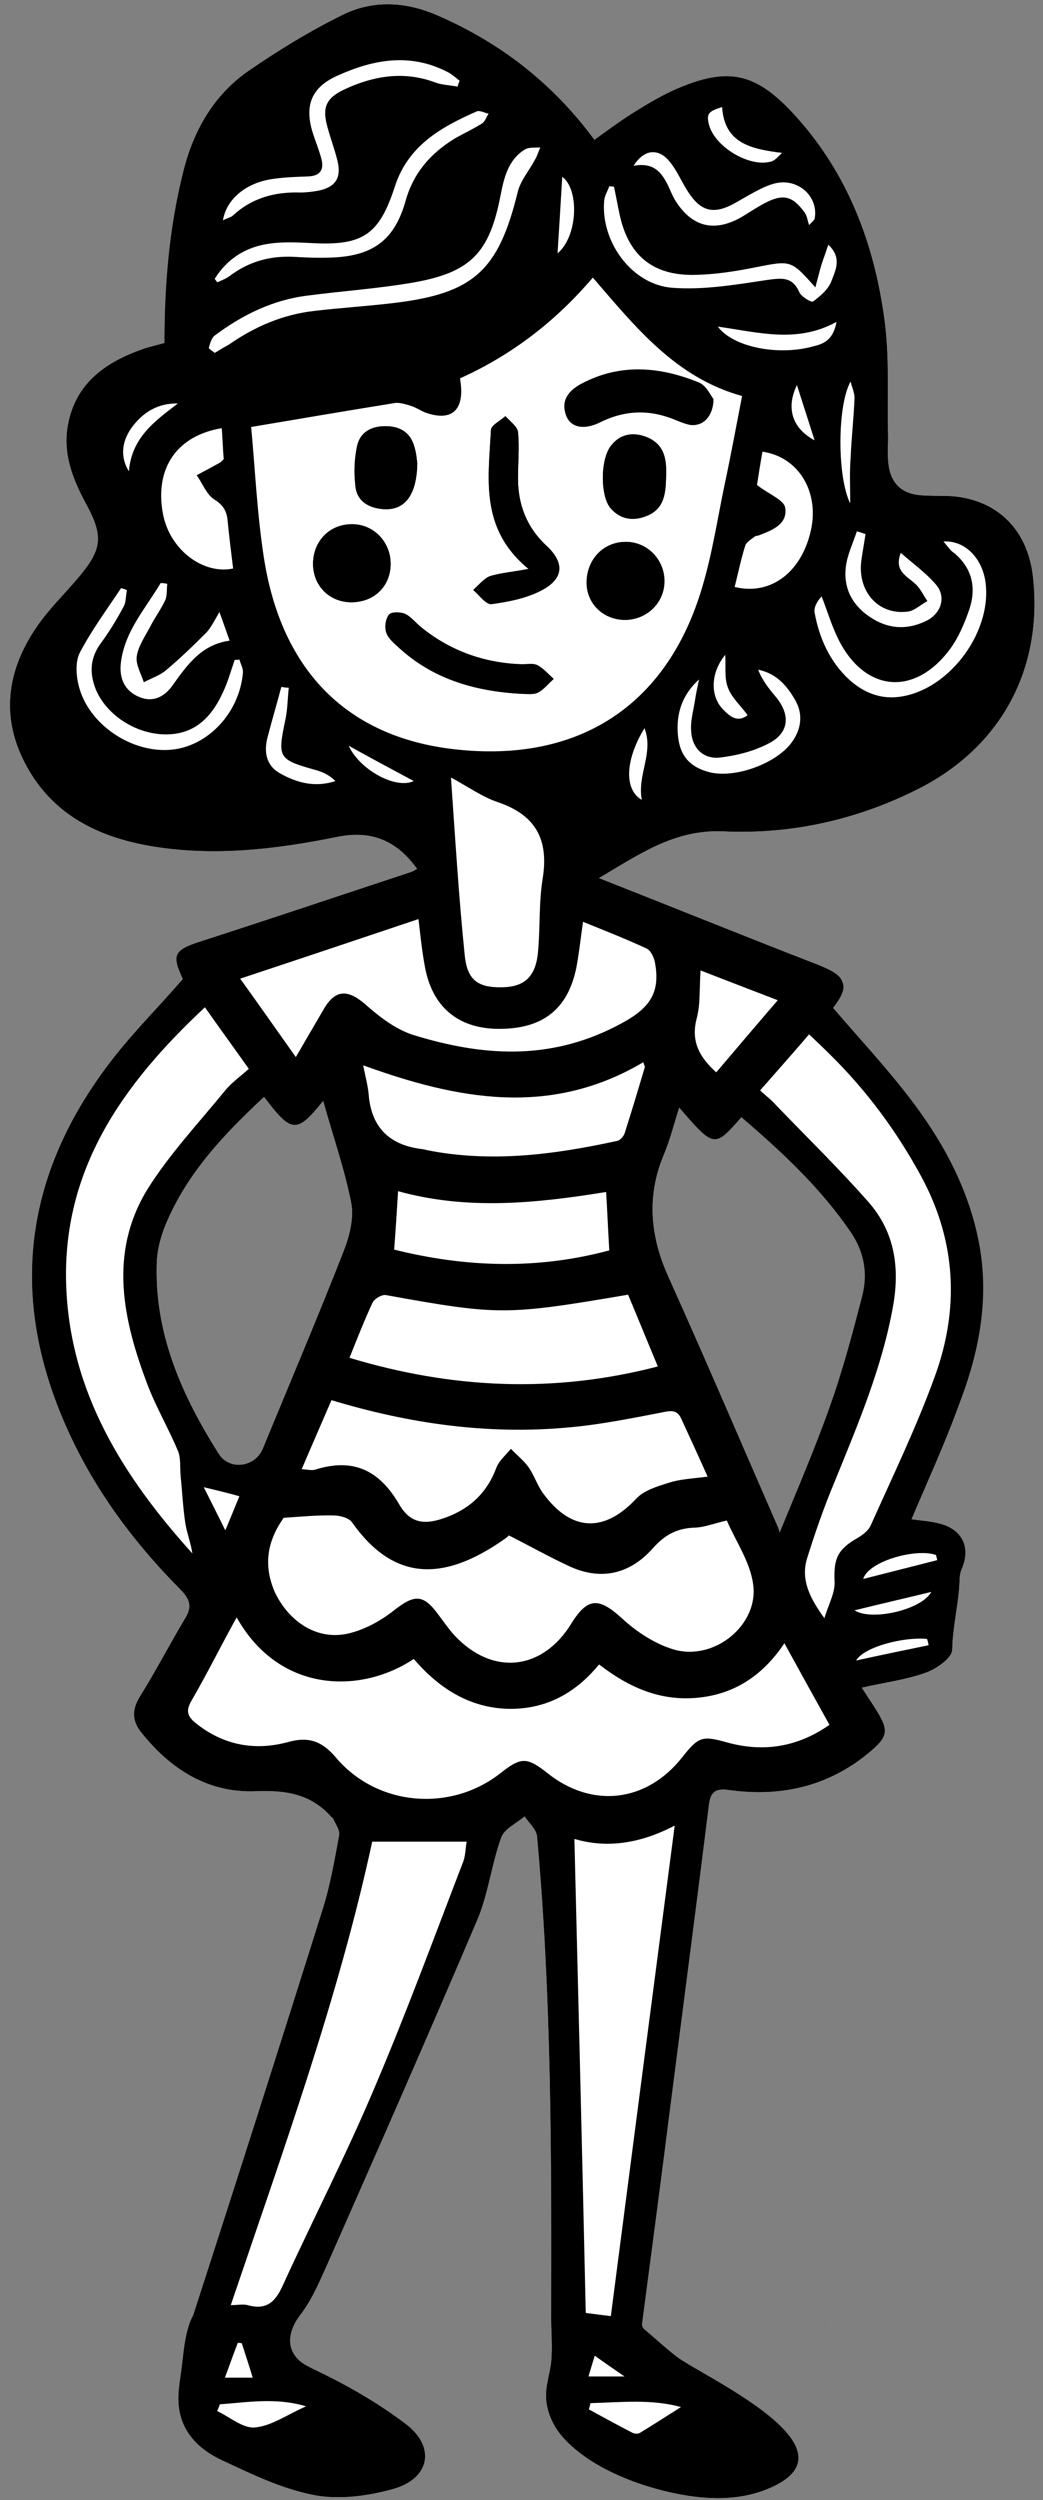 <?xml version="1.0" encoding="UTF-8"?>
<!DOCTYPE svg PUBLIC '-//W3C//DTD SVG 1.0//EN'
          'http://www.w3.org/TR/2001/REC-SVG-20010904/DTD/svg10.dtd'>
<svg height="637.6" preserveAspectRatio="xMidYMid meet" version="1.0" viewBox="221.0 35.0 266.2 637.6" width="266.2" xmlns="http://www.w3.org/2000/svg" xmlns:xlink="http://www.w3.org/1999/xlink" zoomAndPan="magnify"
><rect x="221.0" y="35.0" width="266.2" height="637.6" fill="#808080" stroke="none"/><g id="change1_1"
  ><path d="M405.7,247c17.4,0.8,34.3-3,50-11c20.9-10.7,31.5-30.6,28.9-53.9c-1.4-12.6-9.9-20.4-22.5-20.6c-1.8,0-3.5,0-5.3-0.1 c-5.4-0.2-8.5-2.8-9.1-8.2c-0.3-2.6,0-5.2-0.1-7.9c-0.2-9.6,0.4-19.4-0.9-28.8c-2.6-19.3-9.3-37.1-22.6-51.8 c-10.2-11.3-17.3-12.8-31.1-6.7c-3.7,1.7-7.2,3.8-10.7,6c-3.3,2.1-6.4,4.4-9.6,6.7c-10.6-14.4-24-24.8-40.2-31.8 c-8.1-3.5-16.4-3.9-24.2,0C300,43,292,47.9,284.3,53.2c-8.8,6.2-13.9,15.1-16.5,25.6c-3.6,14.3-4.8,28.8-4.8,43.7 c-1.8,0.5-3.5,0.9-5.1,1.4c-9.6,3.3-17.4,8.5-19.5,19.3c-1.4,7.3,1.1,13.8,4.5,20.1c4.7,8.6,4.2,11.9-2.1,19.3 c-3.4,4-7.2,7.7-10.2,12c-8,11.5-9.6,23.8-2.5,36.3c6.8,12,18,17.5,31.1,19.8c16.1,2.8,32.1,0.9,47.9-2.3 c8.9-1.8,15.3,1.1,20.4,8.2c-0.5,0.3-1,0.6-1.5,0.8c-17.9,5.9-35.7,11.9-53.7,17.7c-6.9,2.2-7.5,3.4-4.6,9.6 c-6.5,7.5-13.5,14.4-19.3,22.2c-20.6,27.5-24.9,57.3-11.6,89.3c7,16.9,17.5,31.3,30.3,44.2c2.5,2.5,3,4.5,1.1,7.5 c-3.9,6.5-7.4,13.3-11.4,19.7c-2.2,3.5-2.1,6.4,0.5,9.5c7.5,9.3,17,15.2,29,14.7c7.7-0.3,14.1,0.7,19.3,6.6 c0.1,0.1,0.3,0.1,0.4,0.3c0.6,1.4,1.8,3,1.6,4.3c-1.2,6.5-2.3,13-4.3,19.2c-10.8,34.4-21.8,68.8-32.9,103.1c0,0.1-0.1,0.3-0.2,0.4 c0,0.1,0,0.1-0.1,0.2c-2.1,4.4-2.2,9.7-2.9,14.4c-0.4,2.9-0.9,5.8-0.5,8.7c0.8,6.5,5.3,10.8,10.9,13.4c7.5,3.5,14.8,7.1,23,8.8 c6.5,1.4,14.1,0.4,20.6-1.4c9.5-2.6,11.1-10.7,3.3-16.6c-7.3-5.5-15-9.9-23.2-13.8c-1.4-0.7-2.9-1.4-4-2.4 c-3.7-3.5-2.4-8.1,0.3-11.6c3-3.9,4.9-8.5,6.9-12.9c12.9-29.2,25.8-58.5,38.3-87.9c2.8-6.6,3.6-14.1,6.1-21c0.8-2.2,3.9-3.6,6-5.4 c1.1,1.7,3,3.3,3.2,5.1c3.7,40.7,3.7,81.5,3.6,122.3c0,0.1,0,0.2,0,0.3c0,3.4,0.3,6.8,0.1,10.2c-0.1,3.6-1.6,7-1.4,10.5 c0.2,3.7,1.9,7.3,4.3,10c7.5,8.4,21.2,13.2,32,14.9c7.4,1.1,14.9,0.9,21.9-2.5c21.2-10.3-18.7-28.1-25-33c-2.7-2.1-5.2-4.4-7.8-6.6 c-0.4-0.3-0.7-0.6-0.9-1.1c-0.1-0.3-0.1-0.7,0-1.1c2.4-18.2,4.8-36.3,7.1-54.5c3.3-25.8,6.7-51.6,9.9-77.4c0.4-3.4,1.8-4.3,5.2-3.8 c13,1.8,25-0.8,35.4-9.3c5.2-4.3,5.5-5.7,1.9-11.4c-1.2-1.9-2.5-3.8-3.5-5.4c5.7-1.3,11.2-2,16.3-3.8c2.8-1,6.8-3.8,6.8-5.9 c0.1-5.5,1.4-10.7,1.8-16.1c0.1-1.5,0-3.1,0.6-4.4c2.2-5,0.6-9.5-4.6-11.3c-2.7-0.9-5.6-1-8.2-1.4c4-9.5,8.4-19,12-28.9 c5.1-14,8-28.5,4.8-43.4c-2.8-13.3-9.3-24.9-17.5-35.5c-6.1-7.9-13-15.3-19.6-23c4.5-5.8,3.7-7.8-3.7-10.7 c-18.6-7.2-37.1-14.7-56.4-22.3C384,253,393.1,246.4,405.7,247z M464.5,176.2c0.9,0.7,1.6,1.5,2.2,2.3 C466.1,177.7,465.3,176.9,464.5,176.2c-0.4-0.3-0.8-0.7-1.1-1.2C463.7,175.4,464.1,175.8,464.5,176.2z M463.4,200.6 c0.5-0.7,1.1-1.5,1.5-2.3C464.4,199,463.9,199.8,463.4,200.6c-1.7,2.3-3.5,4.1-5.4,5.5C459.9,204.7,461.7,202.9,463.4,200.6z M457.7,188.3L457.7,188.3c-0.2,0.1-0.4,0.2-0.6,0.4C457.3,188.5,457.5,188.4,457.7,188.3z M457.4,193.4c0.5-0.2,1-0.5,1.4-0.8 C458.3,192.9,457.9,193.2,457.4,193.4c-0.5,0.3-1.1,0.5-1.6,0.7C456.3,193.9,456.8,193.7,457.4,193.4z M451,175.9L451,175.9 c-0.3,0.9-0.5,1.6-0.5,2.3C450.5,177.6,450.6,176.8,451,175.9z M406.3,232.2c0.9,0,1.9-0.2,2.9-0.3 C408.2,232.1,407.2,232.2,406.3,232.2z M414.5,205.7C414.5,205.7,414.5,205.7,414.5,205.7c0.6,0.1,1.1,0.3,1.6,0.4 C415.6,206,415.1,205.8,414.5,205.7z M416.3,86.7c-0.5,0.3-1,0.6-1.5,0.8C415.3,87.2,415.8,86.9,416.3,86.7 c0.3-0.1,0.6-0.3,0.8-0.4C416.9,86.4,416.6,86.5,416.3,86.7z M418.9,161.7c0.5,0.3,1,0.7,1.4,1C419.9,162.4,419.4,162,418.9,161.7z M428.1,169.5c-0.1,0.7-0.3,1.4-0.5,2C427.8,170.9,428,170.2,428.1,169.5c0.1-0.6,0.2-1.2,0.3-1.8 C428.3,168.3,428.2,168.9,428.1,169.5z M441.3,191c-0.7-0.6-1.4-1.3-1.9-2C439.9,189.7,440.5,190.4,441.3,191z M439.7,170.5 c-0.4,1.2-0.8,2.4-1.3,3.6C438.8,172.9,439.3,171.7,439.7,170.5z M438,151.7c0.1-1.2,0.1-2.4,0.2-3.7 C438.1,149.3,438.1,150.5,438,151.7c-0.2,3.9,0,7.8,0,11.6h0C438,159.5,437.8,155.6,438,151.7z M439.1,209.6 c-0.5-0.4-0.9-0.7-1.4-1.2c-0.3-0.3-0.6-0.6-0.9-0.9c0.3,0.3,0.6,0.6,0.9,0.9C438.2,208.9,438.6,209.2,439.1,209.6z M437.5,162.2 c-0.3-0.7-0.5-1.4-0.7-2.2C437,160.9,437.2,161.6,437.5,162.2z M434.5,117.1c-1.4,0.8-2.8,1.4-4.1,1.8 C431.7,118.5,433.1,117.9,434.5,117.1C434.5,117.1,434.5,117.1,434.5,117.1z M434.4,100.6c-0.1-0.4-0.3-0.8-0.5-1.2 C434.2,99.8,434.3,100.2,434.4,100.6z M430.6,102.7c0.4-1.2,0.8-2.3,1.3-3.8C431.4,100.4,431,101.5,430.6,102.7 c-0.1,0.4-0.2,0.8-0.4,1.3C430.4,103.5,430.5,103.1,430.6,102.7z M430.6,187.2c0.5,1.2,0.9,2.4,1.3,3.6 C431.5,189.5,431.1,188.3,430.6,187.2c-0.3,0.3-0.6,0.7-0.8,1C430,187.8,430.3,187.5,430.6,187.2z M429.1,108.3 C429.1,108.3,429.1,108.3,429.1,108.3c-1.5-1.7-2.6-2.9-3.6-3.9C426.5,105.4,427.6,106.6,429.1,108.3z M424.2,213.9 c0.3,0.7,0.6,1.3,0.8,2C424.8,215.2,424.5,214.6,424.2,213.9c-0.7-1.2-1.4-2.4-2.2-3.5C422.8,211.5,423.5,212.7,424.2,213.9z M420.6,74L420.6,74c-1.6-0.2-3.1-0.4-4.6-0.7C417.5,73.6,419,73.8,420.6,74z M418.1,81.9c0.2-0.1,0.4-0.1,0.7-0.2 C418.6,81.8,418.3,81.8,418.1,81.9c-1.2,0.4-2.3,0.9-3.4,1.5C415.8,82.8,416.9,82.3,418.1,81.9z M415,153.8 c-0.1,0.8-0.2,1.5-0.4,2.2C414.7,155.3,414.8,154.6,415,153.8z M414.5,156.7c-0.1,0.7-0.2,1.3-0.3,1.8 C414.3,158,414.4,157.4,414.5,156.7z M411.7,217.4c-0.5,0.4-0.9,0.6-1.4,0.8C410.8,218.1,411.2,217.8,411.7,217.4L411.7,217.4z M409.2,86.4c0.7-0.4,1.5-0.8,2.2-1.3C410.6,85.6,409.9,86,409.2,86.4c-0.2,0.1-0.4,0.2-0.6,0.3C408.8,86.7,409,86.6,409.2,86.4z M406.7,210.5c0.3,0.8,0.7,1.5,1.2,2.3C407.4,212,407,211.3,406.7,210.5c-0.3-0.7-0.4-1.5-0.5-2.3 C406.3,209,406.5,209.7,406.7,210.5z M245.5,210.6c-0.2-0.5-0.4-1-0.5-1.5C245.1,209.6,245.3,210.1,245.5,210.6 c1.3,3.3,3.8,6.1,6.9,8.2C249.2,216.7,246.7,213.8,245.5,210.6z M252.5,189.7c0.3-0.6,0.5-1.3,0.6-2.1 C253,188.4,252.9,189.1,252.5,189.7z M253.3,186.3c0-0.3,0.1-0.5,0.1-0.8c-0.5-0.2-1-0.4-1.5-0.6c-1.3,2-2.7,4-4.1,6.1 c1.4-2,2.8-4,4.1-6.1c0.5,0.2,1,0.4,1.5,0.6C253.4,185.7,253.3,186,253.3,186.3z M253.9,155.2L253.9,155.2c0-0.4,0.1-0.8,0.1-1.2 C254,154.4,254,154.8,253.9,155.2z M266.4,137.9c-1.2,0-2.4,0.1-3.5,0.3C264,138,265.2,137.9,266.4,137.9z M263.7,183.9 c0,0.2,0,0.3,0,0.5C263.7,184.2,263.7,184,263.7,183.9c-0.3-0.1-0.5-0.1-0.8-0.2C263.2,183.8,263.5,183.8,263.7,183.9z M263.2,188 c0.1-0.2,0.1-0.3,0.2-0.5C263.4,187.7,263.3,187.8,263.2,188c-0.2,0.4-0.4,0.8-0.6,1.2C262.8,188.8,263,188.4,263.2,188z M262.6,166c-0.1-0.8-0.3-1.5-0.3-2.2C262.4,164.5,262.5,165.2,262.6,166z M259.3,194.8c-0.1,0.2-0.2,0.4-0.3,0.6 C259.1,195.3,259.2,195.1,259.3,194.8c0.1-0.3,0.3-0.5,0.4-0.7C259.6,194.4,259.5,194.6,259.3,194.8z M262.1,183.5L262.1,183.5 c-0.5,0.8-1,1.7-1.5,2.5C261.1,185.2,261.6,184.4,262.1,183.5z M264.9,209.9c-1.1,1.5-2.5,2.7-4.2,3.1 C262.4,212.5,263.8,211.4,264.9,209.9c0.5-0.7,1.1-1.5,1.6-2.2C266,208.4,265.5,209.1,264.9,209.9z M278.4,89.2 c-0.2,0.6-0.4,1.3-0.5,2l0,0C278,90.5,278.2,89.8,278.4,89.2z M276.5,107.2c0.4-0.2,0.8-0.4,1.2-0.6 C277.3,106.8,276.9,107,276.5,107.2c-0.2-0.3-0.3-0.6-0.5-0.8C276.2,106.7,276.3,106.9,276.5,107.2z M277.7,123.9 c-0.6,0.4-1.2,0.7-1.9,1.2C276.5,124.6,277.1,124.2,277.7,123.9z M272.7,158.7c0.3,0.6,0.7,1.1,1.1,1.7 C273.4,159.8,273.1,159.3,272.7,158.7z M271.2,156.1c2-1.1,4.1-2.2,6.1-3.3c0.1-0.1,0.2-0.2,0.3-0.3c-0.1,0.1-0.2,0.2-0.3,0.3 C275.2,154,273.2,155,271.2,156.1z M275.7,162.3c-0.4-0.2-0.7-0.5-1-0.9C275,161.8,275.4,162.1,275.7,162.3 c1.8,1.1,2.7,2.3,3.2,3.9C278.5,164.6,277.5,163.4,275.7,162.3z M317.5,91.8c-2.3,3.1-5.3,4.6-9.8,5.1 C312.2,96.5,315.2,95,317.5,91.8z M306.9,54.2c1.6-0.7,3.1-1.4,4.7-1.9C310.1,52.9,308.5,53.5,306.9,54.2c-1.6,0.8-3,1.6-4,2.6 C304,55.8,305.3,55,306.9,54.2z M304.5,67.4c0.8,3,1.9,5.8,2.6,8.8c0.2,0.8,0.3,1.5,0.3,2.1c0-0.6-0.1-1.4-0.3-2.1 C306.4,73.2,305.3,70.3,304.5,67.4z M305.2,100.9c-2.3,0.1-4.6,0-6.9-0.1C300.7,100.9,303,100.9,305.2,100.9z M298.8,84 c-0.4,0-0.9,0-1.3,0h0C298,84,298.4,84,298.8,84z M300.6,97.1c0.5,0,1.1,0.1,1.6,0.1C301.7,97.1,301.1,97.1,300.6,97.1 c-1.5-0.1-2.9-0.1-4.4-0.2C297.6,96.9,299.1,97,300.6,97.1z M282.2,203.1L282.2,203.1c0.1,0.2,0.1,0.5,0.2,0.7 C282.3,203.6,282.3,203.3,282.2,203.1z M280.2,90c-0.1,0.1-0.2,0.2-0.3,0.2C280,90.1,280.1,90.1,280.2,90c1.6-1.5,3.3-2.7,5.1-3.6 C283.5,87.3,281.8,88.5,280.2,90z M290.9,80.6c-2.2,0.3-4.2,0.9-5.9,1.8C286.7,81.5,288.7,80.9,290.9,80.6c0.1,0,0.1,0,0.2,0 C291,80.5,291,80.6,290.9,80.6z M292.9,210.2L292.9,210.2c-0.6,2.1-1.2,4.3-1.8,6.4C291.7,214.5,292.4,212.3,292.9,210.2z M293.8,218.8c-0.6,3-1,5.1-1,6.7C292.8,223.9,293.2,221.8,293.8,218.8c0.1-0.7,0.3-1.4,0.3-2.1C294.1,217.4,294,218.1,293.8,218.8 z M294.6,212.5c0.1-0.7,0.1-1.4,0.2-2.1h0C294.7,211.1,294.6,211.8,294.6,212.5z M301.7,231.5c-0.3-0.1-0.7-0.2-1-0.3 C301,231.3,301.3,231.4,301.7,231.5c0.2,0.1,0.4,0.1,0.7,0.2C302.1,231.6,301.9,231.5,301.7,231.5z M305.7,234.5 c0.3-0.1,0.6-0.2,1-0.3l0,0C306.4,234.3,306.1,234.4,305.7,234.5z M301.1,114.1c-2,0.2-3.9,0.6-5.9,1.1 C297.2,114.7,299.1,114.4,301.1,114.1c3.3-0.4,6.7-0.7,10-1C307.8,113.4,304.4,113.7,301.1,114.1z M310.1,225.3 C310.1,225.3,310.1,225.3,310.1,225.3c2.4,1.3,4.8,2.6,7.1,3.8C314.8,227.8,312.5,226.6,310.1,225.3z M321.7,137.7 c-2.1,0.3-4.2,0.7-6.3,1C317.5,138.4,319.6,138,321.7,137.7c0.4-0.1,0.7,0,1.1,0C322.4,137.7,322.1,137.7,321.7,137.7z M238.8,373.2c0.2,1.5,0.5,3,0.8,4.4C239.3,376.2,239.1,374.7,238.8,373.2z M299.2,648.8L299.2,648.8c-0.5,0.2-1,0.5-1.5,0.7 C298.1,649.2,298.6,649,299.2,648.8z M283,633.6c0.3,1,0.7,2.1,1,3.2C283.7,635.7,283.3,634.7,283,633.6z M293.2,617.6 c2.8-6.2,5.8-12.4,8.7-18.6C299,605.2,296.1,611.4,293.2,617.6z M345.4,64c0.1,0,0.3,0.1,0.4,0.1c-0.1,0.2-0.2,0.3-0.3,0.5 c0.1-0.2,0.2-0.3,0.3-0.5C345.6,64,345.5,64,345.4,64c-0.9-0.3-1.9-0.7-2.6-0.5C343.5,63.2,344.5,63.7,345.4,64z M325.8,138.5 c-0.3-0.1-0.7-0.2-1-0.3C325.1,138.2,325.5,138.3,325.8,138.5c1,0.3,2,0.9,3,1.4c0.3,0.2,0.7,0.3,1,0.4c0.6,0.2,1.2,0.4,1.8,0.5 c-0.6-0.1-1.2-0.3-1.8-0.5c-0.3-0.1-0.7-0.3-1-0.4C327.8,139.4,326.8,138.8,325.8,138.5z M284.4,307.6c-0.5-0.7-1-1.4-1.4-2 C283.5,306.2,283.9,306.9,284.4,307.6c-2.1,1.9-4.4,3.5-6.1,5.6c-1.7,2.1-3.4,4.1-5.1,6.1c1.7-2,3.4-4.1,5.1-6.1 C280,311.1,282.3,309.5,284.4,307.6z M252.4,361.6c0.1,2.1,0.2,4.2,0.5,6.3C252.6,365.8,252.4,363.7,252.4,361.6z M273.3,291.9 c1.2,1.7,2.4,3.4,3.6,5.1C275.7,295.3,274.5,293.6,273.3,291.9c-4.6,4.3-8.9,8.7-12.9,13.3C264.4,300.6,268.7,296.2,273.3,291.9z M273,414.3L273,414.3c1.1,0.3,2,0.5,2.9,0.7C275,414.8,274.1,414.6,273,414.3z M282.2,416.6c-1.5-0.4-2.8-0.7-4.3-1.1 C279.3,415.9,280.7,416.2,282.2,416.6L282.2,416.6z M294.4,479.2c-0.6,0.2-1.3,0.3-1.9,0.5C293.2,479.5,293.8,479.3,294.4,479.2 c1-0.3,1.9-0.5,2.8-0.5C296.4,478.7,295.4,478.9,294.4,479.2z M306.7,483.1c-0.3-0.4-0.7-0.7-1-1.1 C306,482.4,306.3,482.7,306.7,483.1c0.3,0.4,0.7,0.8,1,1.1C307.3,483.9,307,483.5,306.7,483.1z M308.7,354.2 c-6.6,16.9-13.7,33.5-20.6,50.3c-1.9,4.7-8.5,5.7-11.3,1.3c-9.5-15-16.6-31-15.8-49.3c0.2-3.5,1.3-7.2,2.8-10.5 c5.5-12.4,14.6-22,24.6-31.3c7.1,9.4,8.3,9.4,15.1,1c2.5,9,5.5,17.5,7.2,26.2C311.4,345.8,310.2,350.4,308.7,354.2z M303,293.3 c0.2-0.3,0.3-0.5,0.5-0.8c0.6-1.1,1.3-2,1.9-2.7c0.3-0.3,0.7-0.6,1-0.8c-0.3,0.2-0.7,0.5-1,0.8c-0.7,0.7-1.3,1.6-1.9,2.7 C303.3,292.8,303.2,293.1,303,293.3z M316.3,567.9c-0.9,2.1-1.8,4.2-2.7,6.3C314.5,572.1,315.4,570,316.3,567.9 c0.8-1.9,1.6-3.8,2.4-5.8C317.9,564.1,317.1,566,316.3,567.9z M315.9,429.1c0.7,0.7,1.4,1.3,2.1,1.8c2.6,2,5.4,3.3,8.2,3.9 c0,0,0,0,0,0c-2.9-0.6-5.6-1.9-8.2-3.9C317.3,430.3,316.6,429.7,315.9,429.1z M322.7,492.8c1.4,0.3,2.8,0.6,4.3,0.7 C325.5,493.4,324.1,493.2,322.7,492.8z M327.4,311.2c-4.6-1.3-9.2-2.8-13.7-4.4C318.2,308.4,322.8,310,327.4,311.2L327.4,311.2z M320.1,295.7c1.9,1.3,3.9,2.3,5.9,3C324,298,322,296.9,320.1,295.7z M333.3,290.8c-1.9-2.5-3.3-5.7-3.9-9.5 c-0.7-3.8-1-7.7-1.6-11.9c-15.2,5.1-30.1,10.1-45.5,15.2h0c15.4-5.1,30.3-10.1,45.5-15.2c0.5,4.2,0.9,8.1,1.6,11.9 C330,285.1,331.4,288.3,333.3,290.8C333.3,290.8,333.3,290.8,333.3,290.8z M338.4,55.4c-0.2,0.5-0.4,1-0.5,1.5c0,0,0,0,0,0 C338,56.5,338.2,55.9,338.4,55.4c-1.1-0.8-2.1-1.7-3.2-2.3C336.3,53.8,337.3,54.7,338.4,55.4z M336.1,233.3c0.1,2,0.3,3.9,0.4,5.9 C336.4,237.2,336.2,235.3,336.1,233.3L336.1,233.3z M339.2,509.6c-0.9,2.4-1.9,4.9-2.8,7.3C337.3,514.5,338.3,512.1,339.2,509.6 c0.1-0.4,0.2-0.8,0.3-1.1C339.5,508.9,339.4,509.3,339.2,509.6z M337.7,256.3c0.5,7.3,1.1,14.4,1.7,21.6 C338.7,270.8,338.2,263.6,337.7,256.3z M337.8,234.2c3.8,2.2,6.9,4.2,10.3,5.4C344.7,238.4,341.6,236.4,337.8,234.2z M459.9,431.6 c0.1,0.4,0.2,0.8,0.3,1.3C460.1,432.5,460,432,459.9,431.6c-0.9-0.3-2.1-0.5-3.4-0.5C457.8,431.1,459,431.3,459.9,431.6z M458.7,441C458.7,441,458.7,441,458.7,441c-0.5,1-1.6,1.9-2.9,2.7C457.1,442.9,458.1,442,458.7,441z M395.4,424.9 c1-0.2,2-0.4,3.2-0.4c0.9,0,1.8-0.2,2.8-0.4c-0.9,0.2-1.8,0.4-2.8,0.4C397.5,424.5,396.4,424.7,395.4,424.9z M399.9,455.9 c0.6-0.1,1.3-0.3,1.9-0.5C401.2,455.6,400.6,455.8,399.9,455.9z M413.5,441.6c0.1-0.9,0-1.9-0.1-2.9c-0.2-1.2-0.5-2.4-0.9-3.6 c0.4,1.2,0.7,2.4,0.9,3.6C413.5,439.7,413.5,440.7,413.5,441.6z M421.3,454L421.3,454c0.8,1.4,1.6,2.9,2.4,4.3 C422.9,456.9,422.1,455.4,421.3,454z M426.9,433.4c0.1-0.3,0.2-0.7,0.3-1c0.5-1.7,1.1-3.3,1.6-5c-0.6,1.7-1.1,3.3-1.6,5 C427.1,432.8,427,433.1,426.9,433.4z M431.6,447.7c-1.3-1.8-2.4-3.5-3.3-5.3C429.1,444.1,430.3,445.9,431.6,447.7 c0.3-0.9,0.6-1.8,0.9-2.6C432.1,445.9,431.8,446.8,431.6,447.7z M434.2,412.7c-0.7,1.6-1.3,3.2-1.9,4.9 C432.9,415.9,433.6,414.3,434.2,412.7c0.4-0.9,0.7-1.8,1.1-2.7C435,410.9,434.6,411.8,434.2,412.7z M439.1,445.7 C439.1,445.7,439.1,445.7,439.1,445.7c3.1-0.7,6.2-1.5,9.2-2.2C445.2,444.2,442.1,445,439.1,445.7z M438.2,428.4 c0.3-0.2,0.6-0.4,1-0.7c0.4-0.2,0.8-0.5,1.2-0.8c-0.4,0.3-0.8,0.5-1.2,0.8C438.8,427.9,438.5,428.1,438.2,428.4z M441.3,437.7 L441.3,437.7c0.2-0.6,0.6-1.2,1-1.7C441.9,436.5,441.5,437.1,441.3,437.7z M433.2,304.2L433.2,304.2c-0.9-0.9-1.8-1.8-2.8-2.7 C431.3,302.4,432.3,303.3,433.2,304.2z M427.5,298.8L427.5,298.8c-0.7,0.8-1.4,1.6-2.1,2.4C426.2,300.4,426.8,299.6,427.5,298.8z M419.5,290.1L419.5,290.1c-1.4,1.6-2.8,3.2-4.1,4.8C416.7,293.3,418.1,291.7,419.5,290.1z M407.6,304c-1.3,1.5-2.6,3-3.8,4.5h0 C405,307,406.3,305.5,407.6,304z M399.7,284.1c-0.1,2.2-0.1,4.3-0.3,6.3C399.5,288.4,399.6,286.3,399.7,284.1z M390.4,329.5 c1.6-3.8,2.6-7.9,3.9-12.1c9,10.4,9,10.4,15.9,2.5c10.5,9,20.4,18.2,28.1,29.6c3.3,4.9,4.2,10.4,2.8,15.9 c-2.5,9.7-5.1,19.5-8.5,28.9c-3.7,10.4-8.1,20.6-12.7,31.8c-0.2-0.8-0.3-1.2-0.5-1.6c-9.3-21.3-18.4-42.6-27.9-63.7 C387,350.4,385.9,340.2,390.4,329.5z M360.7,487.1c-0.6-0.5-1.2-1-1.8-1.3C359.5,486.1,360.1,486.5,360.7,487.1 c1.1,0.9,2.2,1.6,3.3,2.3C362.9,488.7,361.8,487.9,360.7,487.1z M363.3,99.6L363.3,99.6c0.6-0.5,1.2-1.2,1.7-2 C364.5,98.4,364,99.1,363.3,99.6z M364.5,80.2C364.5,80.2,364.5,80.2,364.5,80.2c2,1.4,3,4.6,3,8.1 C367.5,84.8,366.5,81.6,364.5,80.2z M367.6,504L367.6,504c0.2,9.8,0.5,19.7,0.7,29.5C368.1,523.6,367.8,513.8,367.6,504z M394.8,648.9C394.8,648.9,394.8,648.9,394.8,648.9c-7.6-2.2-15.4-1.2-23.1-1c0,0,0,0,0,0C379.4,647.7,387.2,646.8,394.8,648.9z M373.4,625.2c1.1,0.1,2.2,0.3,3.5,0.4C375.6,625.5,374.4,625.4,373.4,625.2z M379.3,640.3c0.3,0.2,0.7,0.5,1.1,0.7h0 C380,640.8,379.6,640.6,379.3,640.3z M380.5,295.4c-0.7,0.4-1.5,0.8-2.4,1.3c-0.4,0.2-0.8,0.4-1.2,0.6c0.4-0.2,0.8-0.4,1.2-0.6 C378.9,296.2,379.7,295.8,380.5,295.4z M378.1,273.4c-2.7-1.1-5.4-2.2-8.3-3.4c0,0,0,0,0,0C372.6,271.2,375.4,272.3,378.1,273.4z M376.5,82.5L376.5,82.5c0.3,0,0.6,0,0.8,0.1C377.1,82.5,376.8,82.5,376.5,82.5z M377.7,82.6L377.7,82.6c0.5,2.3,0.9,4.6,1.4,6.9 C378.7,87.2,378.2,84.9,377.7,82.6z M387.8,73.7c-0.7,0-1.4,0.2-2.1,0.5C386.4,73.8,387.1,73.7,387.8,73.7z M384.6,236.6 c0-0.8,0.1-1.5,0.2-2.3C384.6,235.1,384.6,235.8,384.6,236.6z M382.7,77.2C382.7,77.2,382.7,77.2,382.7,77.2 c2.6-0.5,4.4-0.1,5.8,0.9C387.1,77.1,385.3,76.6,382.7,77.2z M393.5,86.1c-0.4-0.6-0.7-1.3-1-1.9C392.7,84.8,393.1,85.4,393.5,86.1 c1.1,1.7,2.2,3,3.4,4C395.7,89.1,394.5,87.7,393.5,86.1z M397.6,223c0.2,0.8,0.5,1.6,0.9,2.2C398.1,224.5,397.8,223.8,397.6,223z M396.2,83c-1.1-1.8-2-3.7-3.1-5.4C394.2,79.3,395.1,81.2,396.2,83c0.8,1.4,1.7,2.5,2.5,3.4C397.8,85.5,397,84.4,396.2,83z M400.5,87.8c0.4,0.2,0.9,0.4,1.4,0.5C401.4,88.2,401,88,400.5,87.8z"
    /><path d="M431.6,627.4C431.8,627.1,431.6,627.2,431.6,627.4L431.6,627.4z"
  /></g
  ><g
  ><g id="change1_2"
    ><path d="M470.6,350.7c-2.8-13.3-9.3-24.9-17.5-35.5c-6.1-7.9-13-15.3-19.6-23c4.5-5.8,3.7-7.8-3.7-10.7 c-18.6-7.2-37.1-14.7-56.4-22.3c10.6-6.2,19.7-12.8,32.3-12.2c17.4,0.8,34.3-3,50-11c20.9-10.7,31.5-30.6,28.9-53.9 c-1.4-12.6-9.9-20.4-22.5-20.6c-1.8,0-3.5,0-5.3-0.1c-5.4-0.2-8.5-2.8-9.1-8.2c-0.3-2.6,0-5.2-0.1-7.9c-0.2-9.6,0.4-19.4-0.9-28.8 c-2.6-19.3-9.3-37.1-22.6-51.8c-10.2-11.3-17.3-12.8-31.1-6.7c-3.7,1.7-7.2,3.8-10.7,6c-3.3,2.1-6.4,4.4-9.6,6.7 c-10.6-14.4-24-24.8-40.2-31.8c-8.1-3.5-16.4-3.9-24.2,0C300,43,292,47.9,284.3,53.2c-8.8,6.2-13.9,15.1-16.5,25.6 c-3.6,14.3-4.8,28.8-4.8,43.7c-1.8,0.5-3.5,0.9-5.1,1.4c-9.6,3.3-17.4,8.5-19.5,19.3c-1.4,7.3,1.1,13.8,4.5,20.1 c4.7,8.6,4.2,11.9-2.1,19.3c-3.4,4-7.2,7.7-10.2,12c-8,11.5-9.6,23.8-2.5,36.3c6.8,12,18,17.5,31.1,19.8 c16.1,2.8,32.1,0.9,47.9-2.3c8.9-1.8,15.3,1.1,20.4,8.2c-0.5,0.3-1,0.6-1.5,0.8c-17.9,5.9-35.7,11.9-53.7,17.7 c-6.9,2.2-7.5,3.4-4.6,9.6c-6.5,7.5-13.5,14.4-19.3,22.2c-20.6,27.5-24.9,57.3-11.6,89.3c7,16.9,17.5,31.3,30.3,44.2 c2.5,2.5,3,4.5,1.1,7.5c-3.9,6.5-7.4,13.3-11.4,19.7c-2.2,3.5-2.1,6.4,0.5,9.5c7.5,9.3,17,15.2,29,14.7c7.7-0.3,14.1,0.7,19.3,6.6 c0.1,0.1,0.3,0.1,0.4,0.3c0.6,1.4,1.8,3,1.6,4.3c-1.2,6.5-2.3,13-4.3,19.2c-10.8,34.4-21.8,68.8-32.9,103.1c0,0.1-0.1,0.3-0.2,0.4 c0,0.1,0,0.1-0.1,0.2c-2.1,4.4-2.2,9.7-2.9,14.4c-0.4,2.9-0.9,5.8-0.5,8.7c0.8,6.5,5.3,10.8,10.9,13.4c7.5,3.5,14.8,7.1,23,8.8 c6.5,1.4,14.1,0.4,20.6-1.4c9.5-2.6,11.1-10.7,3.3-16.6c-7.3-5.5-15-9.9-23.2-13.8c-1.4-0.7-2.9-1.4-4-2.4 c-3.7-3.5-2.4-8.1,0.3-11.6c3-3.9,4.9-8.5,6.9-12.9c12.9-29.2,25.8-58.5,38.3-87.9c2.8-6.6,3.6-14.1,6.1-21c0.8-2.2,3.9-3.6,6-5.4 c1.1,1.7,3,3.3,3.2,5.1c3.7,40.7,3.7,81.5,3.6,122.3c0,0.1,0,0.2,0,0.3c0,3.4,0.3,6.8,0.1,10.2c-0.1,3.6-1.6,7-1.4,10.5 c0.2,3.7,1.9,7.3,4.3,10c7.5,8.4,21.2,13.2,32,14.9c7.4,1.1,14.9,0.9,21.9-2.5c21.2-10.3-18.7-28.1-25-33c-2.7-2.1-5.2-4.4-7.8-6.6 c-0.4-0.3-0.7-0.6-0.9-1.1c-0.1-0.3-0.1-0.7,0-1.1c2.4-18.2,4.8-36.3,7.1-54.5c3.3-25.8,6.7-51.6,9.9-77.4c0.4-3.4,1.8-4.3,5.2-3.8 c13,1.8,25-0.8,35.4-9.3c5.2-4.3,5.5-5.7,1.9-11.4c-1.2-1.9-2.5-3.8-3.5-5.4c5.7-1.3,11.2-2,16.3-3.8c2.8-1,6.8-3.8,6.8-5.9 c0.1-5.5,1.4-10.7,1.8-16.1c0.1-1.5,0-3.1,0.6-4.4c2.2-5,0.6-9.5-4.6-11.3c-2.7-0.9-5.6-1-8.2-1.4c4-9.5,8.4-19,12-28.9 C470.9,380.1,473.8,365.7,470.6,350.7z M398.7,294.8c1-3.7,0.7-7.8,1-12.3c6.5,2.5,12.7,4.9,19.7,7.6c-5.6,6.5-10.6,12.4-15.7,18.4 C399.4,304.5,397.2,300.6,398.7,294.8z M394.4,317.3c9,10.4,9,10.4,15.9,2.5c10.5,9,20.4,18.2,28.1,29.6c3.3,4.9,4.2,10.4,2.8,15.9 c-2.5,9.7-5.1,19.5-8.5,28.9c-3.7,10.4-8.1,20.6-12.7,31.8c-0.2-0.8-0.3-1.2-0.5-1.6c-9.3-21.3-18.4-42.6-27.9-63.7 c-4.7-10.4-5.7-20.6-1.2-31.3C392,325.6,393,321.6,394.4,317.3z M276.8,405.8c-9.5-15-16.6-31-15.8-49.3c0.2-3.5,1.3-7.2,2.8-10.5 c5.5-12.4,14.6-22,24.6-31.3c7.1,9.4,8.3,9.4,15.1,1c2.5,9,5.5,17.5,7.2,26.2c0.7,3.9-0.5,8.5-2,12.3 c-6.6,16.9-13.7,33.5-20.6,50.3C286.1,409.2,279.6,410.2,276.8,405.8z M282.2,416.6c-1.2,2.9-2.3,5.4-3.7,8.7 c-1.9-3.9-3.4-6.8-5.5-11C276.8,415.3,279.2,415.9,282.2,416.6z M329.8,328.4c-0.3-0.1-0.6-0.2-0.8-0.2 c-8.3-0.9-13.2-5.3-13.9-13.9c-0.2-2.4-0.9-4.8-1.4-7.5c24,8.7,47.7,13.3,71.5-0.8c0.2,0.4,0.4,0.8,0.5,1.1 c-1.7,5.7-3.4,11.4-5.2,17c-0.3,0.8-1.2,1.8-2,1.9C362.4,329.6,346.2,331.7,329.8,328.4z M376.5,353.9c-18.2,5-36.5,4.4-54.9-0.2 c0.4-5.3,0.7-9.9,1-14.9c17.6,4.9,35.3,3.1,53.1,0.2C376,343.9,376.2,348.7,376.5,353.9z M316.1,367.2c0.5-1,2.4-2.1,3.4-1.9 c28.8,5.2,30.6,5.2,61.8-0.1c2.5,5.9,4.9,11.9,7.6,18.3c-26.6,6.9-52.5,5.7-78.8-2.2C312.2,376.3,314,371.6,316.1,367.2z M390.8,395.2c2.4-0.5,3.5-0.1,4.4,2c1.9,4.5,4.1,9,6.5,14.5c-3.7,0.5-7,0.6-10,1.6c-2.9,0.9-6.2,1.9-8.2,4 c-8.2,8.8-16.7,8.5-23.9-1.5c-1.4-2-2.2-4.5-3.6-6.5c-1.2-1.7-3-3.1-4.5-4.7c-1.3,1.6-3,3-3.7,4.8c-2.3,6.2-6.5,10.3-12.6,12.6 c-5.5,2.1-9.3,1.8-12.2-3.2c-5.1-8.8-11.8-11.9-21.4-8.9c-0.9,0.3-1.9,0-3.5-0.1c2.6-6.1,5.1-11.8,7.6-17.6c19.9,6,39.7,8.8,60,7 C374.1,398.4,382.5,396.7,390.8,395.2z M293.4,422.1c4.6-0.3,8.6-0.7,12.7-0.6c1.6,0,3.9,0.6,4.7,1.7c10.5,14.9,23.1,15.5,39,4.3 c0.6-0.4,1.1-0.9,1.1-0.9c5.5,2.8,10.5,5.6,15.7,8c8.1,3.6,15.3,1.7,21-4.7c3.1-3.5,6.3-5.2,10.9-5.3c2.4-0.1,4.8-1.1,8-1.8 c2.3,5.3,5.9,10.5,6.7,16.1c1.6,10.4-9.8,19.8-20.2,16.8c-4.8-1.4-9.5-4.5-13.2-7.9c-5.9-5.4-8.8-5.5-13,1.3 c-7.4,12-20.1,13.3-29.7,3.1c-1.6-1.7-2.9-3.7-4.3-5.5c-3.8-5.2-6.1-5-11.1-1.1c-3.5,2.8-7.9,5.2-12.2,6.1 c-7.9,1.6-14.8-3.3-18.3-10.5C288,433.9,289.4,427.8,293.4,422.1z M384.8,239c-4.7-2.7-4.1-10.5,0.7-18.3 C387.9,227.1,383.6,232.5,384.8,239z M423.1,224.2c-3.9,5.4-14.3,9.2-20.8,7.7c-5.3-1.3-7.9-4.3-8.3-9.8c-0.4-5.2,1.1-9.9,5.4-13.8 c-0.4,1.9-0.8,3.8-1.1,5.8c-0.4,2.4-1.1,4.9-0.9,7.3c0.2,4.4,3.1,7.3,7.4,6.8c4.2-0.5,8.6-1.6,12.4-3.6c5.3-2.7,5.6-7.4,1.7-12 c-1.7-2-3.4-4.2-4.4-6.8c4.9,1,7.6,4.4,9.7,8.2C426,217.4,425.4,221,423.1,224.2z M406.7,210.5c0.9,2.5,3.2,4.5,5,7 c-2.6,2-4.5,0.3-6.2-1.4c-3.3-3.3-3.3-9.2,0.5-14C406.2,204.9,405.8,207.9,406.7,210.5z M428.1,169.5 c-2.1,11.2-10.1,17.5-19.6,15.2c0.9-3.5,1.6-7.1,2.7-10.5c0.3-1,1.6-1.7,2.5-2.4c0.2-0.2,0.6-0.1,0.8-0.2c3.5-1.3,7.6-2.9,6.9-7.1 c-0.3-2-4.1-3.4-7.2-5.8c0.3-1.8,0.8-5.2,1.4-8.5C424.5,151.4,429.9,160,428.1,169.5z M427.4,123.6c-8.4,2-19.3-0.1-23.3-5.3 c10.6,1.5,20.2,4.3,30.3-1.2C433.5,122.7,430.2,123,427.4,123.6z M428.9,147.3c-5.6-3-7.4-8.1-4.5-14.1 C426,138.3,427.4,142.5,428.9,147.3z M441.9,171.2c-0.3,2.1-0.7,4.2-1,6.3c-1.3,8.1,4.1,14.4,11.7,13.5c1.8-0.2,3.4-1.8,5.1-2.7 c-1-1.4-1.7-3.1-3-4.3c-2.2-2.1-5.6-3.3-3.8-8c3.2,2.8,6.4,5.1,8.9,8c2.8,3.1,1.5,7.5-2.5,9.4c-5,2.4-9.9,2-14.5-1.2 c-4.5-3.1-6.6-7.5-5.9-12.8c0.4-3,1.8-5.9,2.8-8.9C440.4,170.7,441.2,171,441.9,171.2z M438.1,132.2c0.3,1.4,1,2.8,1,4.2 c-0.2,5.1-0.8,10.2-1,15.3c-0.2,3.9,0,7.8,0,11.6C434.6,156.4,434.6,138.3,438.1,132.2z M463.4,200.6c2.2-3,3.7-6.6,4.9-10.1 c1.8-5.4,0.8-10.4-3.8-14.3c-0.8-0.7-1.5-1.7-2.7-3.1c5.3-0.3,9.5,3.9,10.6,9.6c2.3,12.8-8.8,28.2-21.7,30c-4.9,0.7-9.2-1-12.9-4.3 c-5-4.6-7.7-10.6-8.9-17.2c-0.2-1.3,0.6-2.8,1.8-4.1c1.4,3.6,2.5,7.3,4.2,10.8C441.5,211.5,454.3,212.8,463.4,200.6z M405.3,62.3 c0.6,9.3,7.4,10.7,15.3,11.7c-0.9,0.8-1.7,1.9-2.8,2.2c-5.6,1.6-14.6-3.9-15.9-9.6C401.3,64,401.8,63.4,405.3,62.3z M391.8,76 c1.8,2.1,2.9,4.7,4.3,7c3.6,6,7,6.9,13,3.4c2.9-1.6,5.8-3.5,8.9-4.5c6.2-2.1,12.1,2.9,10.9,8.9c-0.5,0.5-1,1-1.5,1.5 c-0.4-1.1-0.5-2.4-1.2-3.3c-3.1-4.2-5.5-4.7-10.1-2.3c-2.1,1.1-4,2.4-6,3.6c-6.9,3.9-12.6,2.5-16.8-4.2c-0.4-0.6-0.7-1.3-1-1.9 c-1.8-4.1-3.6-8.2-9.7-7C385.3,72.9,389,72.6,391.8,76z M375.2,86.2c0.1-1.3,0.9-2.5,1.3-3.7c0.4,0,0.8,0.1,1.2,0.1 c0.5,2.3,0.9,4.6,1.4,6.9c2.2,10.6,8.5,15.9,19.4,15.6c5.1-0.1,10.2-0.9,15.2-1.9c9.2-1.8,9.2-2,15.4,5.1c0.6-2.2,1-3.9,1.5-5.6 c0.5-1.6,1.1-3.1,1.8-5.3c3.6,3.4,1.8,6.6,0.8,9.3c-0.8,2.1-2.8,3.8-4.7,5.2c-0.4,0.3-3-1.2-3.5-2.4c-1.8-4-4.5-3.6-8.2-3.1 c-8,1.2-16.2,2.6-24.2,2C382.2,107.7,374.3,96.6,375.2,86.2z M364.5,80.2c4.5,3.1,4,15.1-1.2,19.5C363.7,93.3,364.1,87,364.5,80.2z M290.9,80.6c2.9-0.4,5.8-0.5,8.7-0.6c3.1-0.1,4.2-1.7,3.4-4.6c-0.6-2.2-1.5-4.4-2.2-6.6c-2.1-6.8-0.4-11.4,6.1-14.4 c9.2-4.2,18.6-6,28.2-1.1c1.2,0.6,2.2,1.5,3.2,2.3c-0.2,0.5-0.4,1-0.5,1.5c-2-0.4-4-0.4-5.8-1.1c-8.1-3-15.9-1.6-23.3,1.9 c-4.6,2.2-5.5,4.7-4.1,9.6c0.8,3,1.9,5.8,2.6,8.8c0.9,4.1-0.6,6.4-4.8,7.3c-1.6,0.3-3.2,0.5-4.8,0.5c-6.5-0.2-12.4,1.4-17.3,6 c-0.6,0.5-1.4,0.7-2.3,1.2C278.8,85.6,283.9,81.5,290.9,80.6z M288.8,97.4c3.8-0.7,7.8-0.5,11.8-0.3c13,0.7,17.2-2.1,21.2-14.5 c3.4-10.4,11.8-15.1,20.9-19.1c0.8-0.3,2,0.4,3,0.6c-0.6,0.9-0.9,2-1.7,2.5c-2.2,1.4-4.6,2.5-6.9,3.8c-6.2,3.8-10.6,8.8-12.6,16 c-2.9,10.2-8.6,14.1-19.3,14.4c-3.1,0.1-6.1,0-9.2-0.2c-6.1-0.3-11.5,1.2-16.4,4.9c-0.9,0.7-2.1,1.1-3.1,1.6 c-0.2-0.4-0.4-0.7-0.7-1.1C278.8,101.4,283.3,98.3,288.8,97.4z M275.9,120.5c7-5.2,14.7-9,23.5-10.1c9.1-1.2,18.3-1.8,27.4-3.4 c14.4-2.6,19.1-7.6,21.9-21.9c0.9-4.6,1.9-9.3,6.3-12c1-0.6,2.6-0.4,3.9-0.5c-0.5,1.1-0.8,2.2-1.4,3.2c-1.5,2.8-3.7,5.3-4.4,8.3 c-4.9,20-11.3,25.8-31.8,28.2c-6.7,0.8-13.4,1.2-20.1,2c-8,0.9-15.2,4-21.8,8.6c-1.1,0.8-2.2,1.4-3.5,2.2c-0.6-0.5-1.6-1.1-1.5-1.3 C274.7,122.6,275,121.1,275.9,120.5z M277.6,144.2c0.2,2.9,0.3,5.5,0.5,7.9c-0.4,0.4-0.6,0.6-0.8,0.8c-2,1.1-4,2.2-6.1,3.3 c1.5,2.1,2.5,4.9,4.5,6.2c2.3,1.4,3.2,3,3.4,5.5c0.4,4,0.9,8.1,1.4,12.1c-7.8,1.6-16.2-4.9-17.9-13.9 C260.4,154.5,266.1,146.1,277.6,144.2z M257.7,208.9c1.9-1,4-1.7,5.6-3c3.6-3,7-6.3,10.4-9.7c1.2-1.3,2-3,3.3-5.2 c0.9,2.4,1.6,4.5,2.6,7.3c-7.3,1-10.9,6.3-14.7,11.6c-2,2.7-4.9,4.3-8.5,2.7c-3.5-1.5-4.9-4.5-4.6-8.2c0.8-8.3,6.3-14.2,10.2-20.8 c0.5,0.1,1.1,0.2,1.6,0.3c-0.2,1.4,0,2.9-0.5,4.1c-1.1,2.4-2.7,4.5-3.9,6.9c-1.3,2.4-3,4.9-3.4,7.5 C255.6,204.4,257.1,206.7,257.7,208.9z M254.6,144.2c2.8-4,6.6-6.4,11.9-6.3c-5.9,4.5-11.8,8.7-12.5,17.3 C251.7,151.7,252,147.7,254.6,144.2z M283.1,206.5c-0.9,10.2-8.9,18.7-18.2,19.6c-10.2,1-21.3-6.5-23.7-16.3 c-0.7-2.7-0.9-6.2,0.3-8.5c3-5.7,6.9-11,10.5-16.4c0.5,0.2,1,0.4,1.5,0.6c-0.3,1.4-0.2,3.1-0.9,4.3c-1.7,3.2-3.6,6.3-5.8,9.3 c-2.7,3.7-2.9,7.5-1.3,11.6c2.6,6.5,10.1,11.5,17.7,11.6c7.5,0.1,11.8-4.3,14.7-10.5c1.3-2.7,2.1-5.6,3.1-8.5c0.4,0,0.8,0,1.2-0.1 C282.5,204.2,283.2,205.4,283.1,206.5z M292.5,232.2c-3.5-2-4.1-5.5-3.1-9.2c1.1-4.3,2.4-8.6,3.5-12.8c0.6,0.1,1.2,0.2,1.8,0.3 c-0.3,2.8-0.3,5.6-0.9,8.3c-2,9.6-1.8,10,7.8,12.7c1.8,0.5,3.5,1.3,5,2.8C301.6,235.9,296.9,234.7,292.5,232.2z M310.1,225.3 c5.6,3,10.8,5.8,16.6,9C321.9,236.5,312.7,231.3,310.1,225.3z M288.3,176.8c-1.7-11.1-2.2-22.3-3.2-33c13-2.2,24.8-4.2,36.6-6.1 c1.3-0.2,2.8,0.3,4.1,0.7c1.4,0.4,2.6,1.3,4,1.8c6.7,2.3,10-0.9,8.6-8.8c12.9-5.8,24.2-14.3,33.9-25.7 c10.9,12.6,21.1,25.5,38.1,30.2c-1.5,7.7-2.9,15.3-4.5,22.8c-1.8,8.6-3.1,17.3-5.6,25.7c-9,30.8-32.2,45.7-64.9,41.4 C308.8,222.2,292.6,205.2,288.3,176.8z M359.4,259.1c-1,6.1-0.6,12.5-1.2,18.8c-0.6,6.3-3.5,8.8-9.2,8.9c-6.1,0.1-8.9-1.8-9.5-8.3 c-1.4-14.6-2.2-29.3-3.4-45.2c4.6,2.5,8.1,5,12,6.3C357.7,242.9,361.1,249.2,359.4,259.1z M327.8,269.4c0.5,4.2,0.9,8.1,1.6,11.9 c1.8,10.4,8.4,16,18.7,16.1c11.3,0.1,17.8-4.9,20-15.6c0.7-3.7,1.1-7.5,1.7-11.7c5.7,2.3,11,4.4,16.2,6.8c1.1,0.5,2,2.4,2.2,3.8 c1.5,8.4-2.2,12.1-10.1,16.1c-17.3,8.8-34.2,7.5-51.5,2.2c-4.5-1.4-8.7-4.6-12.3-7.8c-4.6-4-7.8-3.9-10.8,1.4 c-2.2,3.8-4.4,7.5-7,12c-4.9-6.9-9.3-13.2-14.2-20C297.7,279.4,312.6,274.4,327.8,269.4z M237.8,363c-1.1-29.7,14.5-51.4,35.4-71 c3.8,5.4,7.3,10.2,11.2,15.7c-2.1,1.9-4.4,3.5-6.1,5.6c-6.7,8.2-14.1,16.1-19.7,25c-10.1,16.4-6.3,33.5,0,50.1 c2.2,5.7,5.3,11,7.7,16.7c0.8,1.9,0.5,4.2,0.7,6.4c0.4,4,0.6,8.1,1.2,12.1c0.4,2.5,1.4,5,1.8,7.7 C252.4,411.7,238.8,390.2,237.8,363z M299.2,648.8c-4.9,2.2-8.8,5-13,5.4c-3.1,0.3-6.5-2.7-9.7-4.2c0.2-0.6,0.4-1.1,0.7-1.7 C284.2,647.7,291.3,646.4,299.2,648.8z M278.4,641.4c1.2-3.2,2.2-6.1,3.3-8.9c0.3,0,0.7,0.1,1,0.1c0.9,2.7,1.8,5.5,2.8,8.8H278.4z M339.2,509.6c-7.5,19.5-14.7,39.1-22.9,58.3c-7.1,16.8-15.5,33.1-23.1,49.7c-1.9,4.3-4.1,6.7-9.1,5.3c-1.2-0.3-2.5,0-4.2,0 c13.4-39.6,27.5-78.4,36.1-118.2h24.1C339.8,506.4,339.8,508.1,339.2,509.6z M394.8,648.9c-3.5,2.2-6.9,4.4-10.5,6.6 c-0.5,0.3-1.5,0.2-2-0.1c-3.7-1.9-7.3-3.9-11-5.9c0.1-0.5,0.2-1,0.4-1.5C379.4,647.7,387.2,646.8,394.8,648.9z M371.2,641.1 c0.5-1.8,1-3.3,1.6-5.3c2.5,1.8,4.7,3.3,7.6,5.3H371.2z M376.9,625.7c-2.6-0.3-4.7-0.6-6.4-0.8c-1-40.5-2-80.6-2.9-120.9 c8.1,2.4,16.6,1.3,25.6-3.4C387.7,542.7,382.3,584,376.9,625.7z M406.7,479.3c-6.4-1.8-7.3-1.5-11.5,3.8c-9.1,11.5-23,13.1-34.4,4 c-5.2-4.1-6.7-4.1-11.8-0.1c-12.8,10.2-31.7,8.6-42.2-3.9c-3.5-4.1-6.9-5.4-12.2-3.9c-8.5,2.3-16.5,0.8-23.5-4.8 c-2.1-1.7-2.7-3.1-1.1-5.8c4-6.8,7.6-13.8,11.6-21.1c10.9,19.4,31.7,19.6,45.2,10.6c6.1,7.1,13.6,12.2,23.4,12.7 c9.7,0.4,17.6-3.6,23.9-11.3c7.5,5.8,15.5,9.4,25.1,8.5c9.5-0.9,16.7-5.7,22.2-13.9c3.9,7.1,7.6,13.8,11.5,20.8 C424.8,480.4,416.1,481.8,406.7,479.3z M439.5,458.5c2.1-3.6,12.5-6.1,18.1-5.5c0.1,0.5,0.3,1.1,0.4,1.6 C452.2,455.8,446.4,457,439.5,458.5z M439.1,445.7c6.5-1.6,13.1-3.2,19.6-4.7C456.2,445.5,443.3,448.5,439.1,445.7z M459.9,431.6 c0.1,0.4,0.2,0.8,0.3,1.3c-6.3,1.6-12.6,3.2-18.9,4.8C442.9,432.9,455.1,429.8,459.9,431.6z M459.6,386.3 c-4.7,12.9-10.7,25.3-16.3,37.8c-0.7,1.5-2.5,2.7-4.1,3.6c-4.6,2.8-5.3,5.3-5.1,10.6c0.2,2.8-1.5,5.8-2.6,9.4 c-3.7-5.1-6.1-9.8-4.4-15.3c2.1-6.7,4.4-13.3,7.1-19.7c5.9-14.5,12-28.9,14.8-44.4c1.8-9.9,0.5-19.1-6.3-26.8 c-7.5-8.5-15.7-16.5-23.6-24.7c-1.2-1.2-2.6-2.3-4.2-3.7c4.3-4.9,8.3-9.4,12.5-14.3c1.9,1.8,3.8,3.6,5.6,5.4 c9.2,9.1,16.8,19.4,23,30.8C465.2,351.6,465.9,368.9,459.6,386.3z"
    /></g
    ><g id="change1_3"
    ><path d="M431.6,627.4C431.6,627.2,431.8,627.1,431.6,627.4L431.6,627.4z"
    /></g
    ><g id="change2_1"
    ><path d="M285.1,143.9c13-2.2,24.8-4.2,36.6-6.1c1.3-0.2,2.8,0.3,4.1,0.7c1.4,0.4,2.6,1.3,4,1.8c6.7,2.3,10-0.9,8.6-8.8 c12.9-5.8,24.2-14.3,33.9-25.7c10.9,12.6,21.1,25.5,38.1,30.2c-1.5,7.7-2.9,15.3-4.5,22.8c-1.8,8.6-3.1,17.3-5.6,25.7 c-9,30.8-32.2,45.7-64.9,41.4c-26.6-3.6-42.8-20.6-47.1-49C286.6,165.8,286.1,154.5,285.1,143.9z M355.9,180.1 c-4.2,0.8-7.1,1-9.8,1.9c-1.6,0.6-2.9,2.3-4.3,3.5c1.5,1.3,3.2,3.7,4.6,3.6c4.4-0.6,9-1.5,12.8-3.5c5.7-3,6-7,1.2-11.4 c-5.1-4.7-7.2-10.5-7.2-17.2c0-3.9,0.4-7.9,0-11.8c-0.2-1.4-2.1-2.7-3.2-4c-1.3,1.2-3.6,2.3-3.7,3.5 C345.7,157,343.4,169.8,355.9,180.1z M403.1,136.8c-0.7-0.9-1.8-3.4-3.6-4.1c-9.9-4.1-20-5-30,0.2c-3.2,1.7-5.5,4.1-4,8.1 c1.1,3,4.5,3.8,8.7,1.7c6.5-3.2,12.8-3.3,19.4-0.5c1.2,0.5,2.5,1,3.7,1.2C400.4,143.7,403,141.3,403.1,136.8z M355.2,212 c0.7-0.1,2.2,0.2,3.2-0.4c1.5-0.8,2.6-2.3,3.9-3.4c-1.4-1.2-2.6-2.7-4.2-3.5c-1-0.5-2.6-0.2-3.9-0.2c-9.5-0.3-18-3.4-25.4-9.2 c-1.5-1.2-2.7-2.8-4.3-3.6c-1.2-0.6-3.6-0.7-4.2,0.1c-0.9,1-1.2,3.2-0.7,4.6c0.5,1.5,2.1,2.8,3.3,3.9 C331.8,208.4,342.7,211.5,355.2,212z M380.9,173.2c-5.7-0.1-10.1,4.3-10.2,10.2c-0.1,5.4,4.1,9.6,9.6,9.7 c5.6,0.1,10.1-4.2,10.2-9.7C390.7,177.9,386.4,173.3,380.9,173.2z M320.7,178.8c0-5.6-4.4-10.1-9.8-10.1c-5.6,0-9.9,4.2-10,9.9 c-0.1,5.7,4.1,10,9.8,10C316.5,188.6,320.7,184.5,320.7,178.8z M391,156.5c0.2-4.3-0.4-8.3-5.1-10.1c-3.5-1.3-6.7-0.7-9,2.3 c-2.7,3.5-2.7,12.7-0.1,15.8c2.6,3.1,6,3.5,9.5,1.9C390.7,164.6,390.9,160.5,391,156.5z M327.5,153.1c-0.1-0.6-0.2-2.3-0.7-4 c-0.9-3.6-3.4-5.3-7.1-5.4c-3.8-0.1-6.8,1.4-7.6,5.2c-0.7,3.2-0.8,6.7-0.4,10c0.3,3.7,3,5.5,6.6,5.9 C324,165.5,327.4,161.5,327.5,153.1z" fill="#fff"
    /></g
    ><g id="change2_2"
    ><path d="M281.4,447.5c10.9,19.4,31.7,19.6,45.2,10.6c6.1,7.1,13.6,12.2,23.4,12.7c9.7,0.4,17.6-3.6,23.9-11.3 c7.5,5.8,15.5,9.4,25.1,8.5c9.5-0.9,16.7-5.7,22.2-13.9c3.9,7.1,7.6,13.8,11.5,20.8c-8,5.6-16.7,7.1-26.1,4.5 c-6.4-1.8-7.3-1.5-11.5,3.8c-9.1,11.5-23,13.1-34.4,4c-5.2-4.1-6.7-4.1-11.8-0.1c-12.8,10.2-31.7,8.6-42.2-3.9 c-3.5-4.1-6.9-5.4-12.2-3.9c-8.5,2.3-16.5,0.8-23.5-4.8c-2.1-1.7-2.7-3.1-1.1-5.8C273.9,461.8,277.4,454.7,281.4,447.5z" fill="#fff"
    /></g
    ><g id="change2_3"
    ><path d="M293.4,422.1c4.6-0.3,8.6-0.7,12.7-0.6c1.6,0,3.9,0.6,4.7,1.7c10.5,14.9,23.1,15.5,39,4.3 c0.6-0.4,1.1-0.9,1.1-0.9c5.5,2.8,10.5,5.6,15.7,8c8.1,3.6,15.3,1.7,21-4.7c3.1-3.5,6.3-5.2,10.9-5.3c2.4-0.1,4.8-1.1,8-1.8 c2.3,5.3,5.9,10.5,6.7,16.1c1.6,10.4-9.8,19.8-20.2,16.8c-4.8-1.4-9.5-4.5-13.2-7.9c-5.9-5.4-8.8-5.5-13,1.3 c-7.4,12-20.1,13.3-29.7,3.1c-1.6-1.7-2.9-3.7-4.3-5.5c-3.8-5.2-6.1-5-11.1-1.1c-3.5,2.8-7.9,5.2-12.2,6.1 c-7.9,1.6-14.8-3.3-18.3-10.5C288,433.9,289.4,427.8,293.4,422.1z" fill="#fff"
    /></g
    ><g id="change2_4"
    ><path d="M415,313.1c4.3-4.9,8.3-9.4,12.5-14.3c1.9,1.8,3.8,3.6,5.6,5.4c9.2,9.1,16.8,19.4,23,30.8 c9,16.6,9.8,33.9,3.4,51.3c-4.7,12.9-10.7,25.3-16.3,37.8c-0.7,1.5-2.5,2.7-4.1,3.6c-4.6,2.8-5.3,5.3-5.1,10.6 c0.2,2.8-1.5,5.8-2.6,9.4c-3.7-5.1-6.1-9.8-4.4-15.3c2.1-6.7,4.4-13.3,7.1-19.7c5.9-14.5,12-28.9,14.8-44.4 c1.8-9.9,0.5-19.1-6.3-26.8c-7.5-8.5-15.7-16.5-23.6-24.7C418,315.6,416.6,314.6,415,313.1z" fill="#fff"
    /></g
    ><g id="change2_5"
    ><path d="M279.9,622.9c13.4-39.6,27.5-78.4,36.1-118.2c8.1,0,15.7,0,24.1,0c-0.3,1.7-0.3,3.4-0.8,4.9 c-7.5,19.5-14.7,39.1-22.9,58.3c-7.1,16.8-15.5,33.1-23.1,49.7c-1.9,4.3-4.1,6.7-9.1,5.3C283,622.6,281.6,622.9,279.9,622.9z" fill="#fff"
    /></g
    ><g id="change2_6"
    ><path d="M273.3,291.9c3.8,5.4,7.3,10.2,11.2,15.7c-2.1,1.9-4.4,3.5-6.1,5.6c-6.7,8.2-14.1,16.1-19.7,25 c-10.1,16.4-6.3,33.5,0,50.1c2.2,5.7,5.3,11,7.7,16.7c0.8,1.9,0.5,4.2,0.7,6.4c0.4,4,0.6,8.1,1.2,12.1c0.4,2.5,1.4,5,1.8,7.7 c-17.6-19.5-31.2-41-32.2-68.2C236.8,333.3,252.3,311.5,273.3,291.9z" fill="#fff"
    /></g
    ><g id="change2_7"
    ><path d="M367.6,504c8.1,2.4,16.6,1.3,25.6-3.4c-5.5,42.1-10.9,83.4-16.3,125.1c-2.6-0.3-4.7-0.6-6.4-0.8 C369.6,584.4,368.6,544.3,367.6,504z" fill="#fff"
    /></g
    ><g id="change2_8"
    ><path d="M401.6,411.6c-3.7,0.5-7,0.6-10,1.6c-2.9,0.9-6.2,1.9-8.2,4c-8.2,8.8-16.7,8.5-23.9-1.5 c-1.4-2-2.2-4.5-3.6-6.5c-1.2-1.7-3-3.1-4.5-4.7c-1.3,1.6-3,3-3.7,4.8c-2.3,6.2-6.5,10.3-12.6,12.6c-5.5,2.1-9.3,1.8-12.2-3.2 c-5.1-8.8-11.8-11.9-21.4-8.9c-0.9,0.3-1.9,0-3.5-0.1c2.6-6.1,5.1-11.8,7.6-17.6c19.9,6,39.7,8.8,60,7c8.4-0.7,16.7-2.4,25-4 c2.4-0.5,3.5-0.1,4.4,2C397.1,401.7,399.2,406.2,401.6,411.6z" fill="#fff"
    /></g
    ><g id="change2_9"
    ><path d="M369.8,270.1c5.7,2.3,11,4.4,16.2,6.8c1.1,0.5,2,2.4,2.2,3.8c1.5,8.4-2.2,12.1-10.1,16.1 c-17.3,8.8-34.2,7.5-51.5,2.2c-4.5-1.4-8.7-4.6-12.3-7.8c-4.6-4-7.8-3.9-10.8,1.4c-2.2,3.8-4.4,7.5-7,12c-4.9-6.9-9.3-13.2-14.2-20 c15.4-5.1,30.3-10.1,45.5-15.2c0.5,4.2,0.9,8.1,1.6,11.9c1.8,10.4,8.4,16,18.7,16.1c11.3,0.1,17.8-4.9,20-15.6 C368.8,278.1,369.2,274.3,369.8,270.1z" fill="#fff"
    /></g
    ><g id="change2_10"
    ><path d="M310.2,381.3c2-5,3.8-9.6,5.9-14.1c0.5-1,2.4-2.1,3.4-1.9c28.8,5.2,30.6,5.2,61.8-0.1 c2.5,5.9,4.9,11.9,7.6,18.3C362.4,390.4,336.4,389.2,310.2,381.3z" fill="#fff"
    /></g
    ><g id="change2_11"
    ><path d="M385.6,307.1c-1.7,5.7-3.4,11.4-5.2,17c-0.3,0.8-1.2,1.8-2,1.9c-16.1,3.5-32.2,5.6-48.6,2.3 c-0.3-0.1-0.6-0.2-0.8-0.2c-8.3-0.9-13.2-5.3-13.9-13.9c-0.2-2.4-0.9-4.8-1.4-7.5c24,8.7,47.7,13.3,71.5-0.8 C385.3,306.4,385.5,306.8,385.6,307.1z" fill="#fff"
    /></g
    ><g id="change2_12"
    ><path d="M336.1,233.3c4.6,2.5,8.1,5,12,6.3c9.7,3.3,13,9.6,11.4,19.5c-1,6.1-0.6,12.5-1.2,18.8 c-0.6,6.3-3.5,8.8-9.2,8.9c-6.1,0.1-8.9-1.8-9.5-8.3C338.1,263.8,337.2,249.1,336.1,233.3z" fill="#fff"
    /></g
    ><g id="change2_13"
    ><path d="M321.6,353.7c0.4-5.3,0.7-9.9,1-14.9c17.6,4.9,35.3,3.1,53.1,0.2c0.3,5,0.5,9.7,0.8,14.9 C358.3,358.8,340,358.3,321.6,353.7z" fill="#fff"
    /></g
    ><g id="change2_14"
    ><path d="M275.8,125c-0.6-0.5-1.6-1.1-1.5-1.3c0.3-1.1,0.7-2.6,1.6-3.2c7-5.2,14.7-9,23.5-10.1 c9.1-1.2,18.3-1.8,27.4-3.4c14.4-2.6,19.1-7.6,21.9-21.9c0.9-4.6,1.9-9.3,6.3-12c1-0.6,2.6-0.4,3.9-0.5c-0.5,1.1-0.8,2.2-1.4,3.2 c-1.5,2.8-3.7,5.3-4.4,8.3c-4.9,20-11.3,25.8-31.8,28.2c-6.7,0.8-13.4,1.2-20.1,2c-8,0.9-15.2,4-21.8,8.6 C278.3,123.5,277.1,124.2,275.8,125z" fill="#fff"
    /></g
    ><g id="change2_15"
    ><path d="M277.6,144.2c0.2,2.9,0.3,5.5,0.5,7.9c-0.4,0.4-0.6,0.6-0.8,0.8c-2,1.1-4,2.2-6.1,3.3c1.5,2.1,2.5,4.9,4.5,6.2 c2.3,1.4,3.2,3,3.4,5.5c0.4,4,0.9,8.1,1.4,12.1c-7.8,1.6-16.2-4.9-17.9-13.9C260.4,154.5,266.1,146.1,277.6,144.2z" fill="#fff"
    /></g
    ><g id="change2_16"
    ><path d="M408.5,184.7c0.9-3.5,1.6-7.1,2.7-10.5c0.3-1,1.6-1.7,2.5-2.4c0.2-0.2,0.6-0.1,0.8-0.2 c3.5-1.3,7.6-2.9,6.9-7.1c-0.3-2-4.1-3.4-7.2-5.8c0.3-1.8,0.8-5.2,1.4-8.5c9,1.3,14.3,9.8,12.5,19.4 C425.9,180.7,417.9,187,408.5,184.7z" fill="#fff"
    /></g
    ><g id="change2_17"
    ><path d="M277.9,91.2c0.9-5.5,6-9.7,13-10.6c2.9-0.4,5.8-0.5,8.7-0.6c3.1-0.1,4.2-1.7,3.4-4.6c-0.6-2.2-1.5-4.4-2.2-6.6 c-2.1-6.8-0.4-11.4,6.1-14.4c9.2-4.2,18.6-6,28.2-1.1c1.2,0.6,2.2,1.5,3.2,2.3c-0.2,0.5-0.4,1-0.5,1.5c-2-0.4-4-0.4-5.8-1.1 c-8.1-3-15.9-1.6-23.3,1.9c-4.6,2.2-5.5,4.7-4.1,9.6c0.8,3,1.9,5.8,2.6,8.8c0.9,4.1-0.6,6.4-4.8,7.3c-1.6,0.3-3.2,0.5-4.8,0.5 c-6.5-0.2-12.4,1.4-17.3,6C279.7,90.5,278.8,90.7,277.9,91.2z" fill="#fff"
    /></g
    ><g id="change2_18"
    ><path d="M275.8,106.1c3-4.8,7.4-7.8,13-8.8c3.8-0.7,7.8-0.5,11.8-0.3c13,0.7,17.2-2.1,21.2-14.5 c3.4-10.4,11.8-15.1,20.9-19.1c0.8-0.3,2,0.4,3,0.6c-0.6,0.9-0.9,2-1.7,2.5c-2.2,1.4-4.6,2.5-6.9,3.8c-6.2,3.8-10.6,8.8-12.6,16 c-2.9,10.2-8.6,14.1-19.3,14.4c-3.1,0.1-6.1,0-9.2-0.2c-6.1-0.3-11.5,1.2-16.4,4.9c-0.9,0.7-2.1,1.1-3.1,1.6 C276.3,106.9,276.1,106.5,275.8,106.1z" fill="#fff"
    /></g
    ><g id="change2_19"
    ><path d="M429.1,108.3c0.6-2.2,1-3.9,1.5-5.6c0.5-1.6,1.1-3.1,1.8-5.3c3.6,3.4,1.8,6.6,0.8,9.3 c-0.8,2.1-2.8,3.8-4.7,5.2c-0.4,0.3-3-1.2-3.5-2.4c-1.8-4-4.5-3.6-8.2-3.1c-8,1.2-16.2,2.6-24.2,2c-10.4-0.8-18.3-11.8-17.4-22.2 c0.1-1.3,0.9-2.5,1.3-3.7c0.4,0,0.8,0.1,1.2,0.1c0.5,2.3,0.9,4.6,1.4,6.9c2.2,10.6,8.5,15.9,19.4,15.6c5.1-0.1,10.2-0.9,15.2-1.9 C422.9,101.4,422.8,101.2,429.1,108.3z" fill="#fff"
    /></g
    ><g id="change2_20"
    ><path d="M253.4,185.5c-0.3,1.4-0.2,3.1-0.9,4.3c-1.7,3.2-3.6,6.3-5.8,9.3c-2.7,3.7-2.9,7.5-1.3,11.6 c2.6,6.5,10.1,11.5,17.7,11.6c7.5,0.1,11.8-4.3,14.7-10.5c1.3-2.7,2.1-5.6,3.1-8.5c0.4,0,0.8,0,1.2-0.1c0.3,1.1,1,2.3,0.9,3.4 c-0.9,10.2-8.9,18.7-18.2,19.6c-10.2,1-21.3-6.5-23.7-16.3c-0.7-2.7-0.9-6.2,0.3-8.5c3-5.7,6.9-11,10.5-16.4 C252.4,185.1,252.9,185.3,253.4,185.5z" fill="#fff"
    /></g
    ><g id="change2_21"
    ><path d="M461.8,173.1c5.3-0.3,9.5,3.9,10.6,9.6c2.3,12.8-8.8,28.2-21.7,30c-4.9,0.7-9.2-1-12.9-4.3 c-5-4.6-7.7-10.6-8.9-17.2c-0.2-1.3,0.6-2.8,1.8-4.1c1.4,3.6,2.5,7.3,4.2,10.8c6.7,13.6,19.5,14.9,28.6,2.6c2.2-3,3.7-6.6,4.9-10.1 c1.8-5.4,0.8-10.4-3.8-14.3C463.6,175.5,463,174.5,461.8,173.1z" fill="#fff"
    /></g
    ><g id="change2_22"
    ><path d="M419.5,290.1c-5.6,6.5-10.6,12.4-15.7,18.4c-4.3-3.9-6.5-7.9-5-13.7c1-3.7,0.7-7.8,1-12.3 C406.2,285,412.5,287.4,419.5,290.1z" fill="#fff"
    /></g
    ><g id="change2_23"
    ><path d="M399.4,208.3c-0.4,1.9-0.8,3.8-1.1,5.8c-0.4,2.4-1.1,4.9-0.9,7.3c0.2,4.4,3.1,7.3,7.4,6.8 c4.2-0.5,8.6-1.6,12.4-3.6c5.3-2.7,5.6-7.4,1.7-12c-1.7-2-3.4-4.2-4.4-6.8c4.9,1,7.6,4.4,9.7,8.2c1.8,3.5,1.2,7.1-1.1,10.3 c-3.9,5.4-14.3,9.2-20.8,7.7c-5.3-1.3-7.9-4.3-8.3-9.8C393.6,216.9,395.1,212.2,399.4,208.3z" fill="#fff"
    /></g
    ><g id="change2_24"
    ><path d="M263.7,183.9c-0.2,1.4,0,2.9-0.5,4.1c-1.1,2.4-2.7,4.5-3.9,6.9c-1.3,2.4-3,4.9-3.4,7.5 c-0.3,2.1,1.1,4.4,1.8,6.6c1.9-1,4-1.7,5.6-3c3.6-3,7-6.3,10.4-9.7c1.2-1.3,2-3,3.3-5.2c0.9,2.4,1.6,4.5,2.6,7.3 c-7.3,1-10.9,6.3-14.7,11.6c-2,2.7-4.9,4.3-8.5,2.7c-3.5-1.5-4.9-4.5-4.6-8.2c0.8-8.3,6.3-14.2,10.2-20.8 C262.6,183.7,263.2,183.8,263.7,183.9z" fill="#fff"
    /></g
    ><g id="change2_25"
    ><path d="M427.5,92.4c-0.4-1.1-0.5-2.4-1.2-3.3c-3.1-4.2-5.5-4.7-10.1-2.3c-2.1,1.1-4,2.4-6,3.6 c-6.9,3.9-12.6,2.5-16.8-4.2c-0.4-0.6-0.7-1.3-1-1.9c-1.8-4.1-3.6-8.2-9.7-7c2.6-4.2,6.3-4.6,9.1-1.2c1.8,2.1,2.9,4.7,4.3,7 c3.6,6,7,6.9,13,3.4c2.9-1.6,5.8-3.5,8.9-4.5c6.2-2.1,12.1,2.9,10.9,8.9C428.5,91.4,428,91.9,427.5,92.4z" fill="#fff"
    /></g
    ><g id="change2_26"
    ><path d="M441.9,171.2c-0.3,2.1-0.7,4.2-1,6.3c-1.3,8.1,4.1,14.4,11.7,13.5c1.8-0.2,3.4-1.8,5.1-2.7 c-1-1.4-1.7-3.1-3-4.3c-2.2-2.1-5.6-3.3-3.8-8c3.2,2.8,6.4,5.1,8.9,8c2.8,3.1,1.5,7.5-2.5,9.4c-5,2.4-9.9,2-14.5-1.2 c-4.5-3.1-6.6-7.5-5.9-12.8c0.4-3,1.8-5.9,2.8-8.9C440.4,170.7,441.2,171,441.9,171.2z" fill="#fff"
    /></g
    ><g id="change2_27"
    ><path d="M294.7,210.4c-0.3,2.8-0.3,5.6-0.9,8.3c-2,9.6-1.8,10,7.8,12.7c1.8,0.5,3.5,1.3,5,2.8c-5.1,1.7-9.8,0.5-14.2-2 c-3.5-2-4.1-5.5-3.1-9.2c1.1-4.3,2.4-8.6,3.5-12.8C293.5,210.3,294.1,210.4,294.7,210.4z" fill="#fff"
    /></g
    ><g id="change2_28"
    ><path d="M371.7,647.9c7.7-0.2,15.5-1.1,23.1,1c-3.5,2.2-6.9,4.4-10.5,6.6c-0.5,0.3-1.5,0.2-2-0.1 c-3.7-1.9-7.3-3.9-11-5.9C371.4,649,371.6,648.5,371.7,647.9z" fill="#fff"
    /></g
    ><g id="change2_29"
    ><path d="M404.2,118.3c10.6,1.5,20.2,4.3,30.3-1.2c-1,5.5-4.3,5.8-7,6.5C419.1,125.6,408.1,123.5,404.2,118.3z" fill="#fff"
    /></g
    ><g id="change2_30"
    ><path d="M277.1,648.2c7.1-0.5,14.2-1.8,22,0.5c-4.9,2.2-8.8,5-13,5.4c-3.1,0.3-6.5-2.7-9.7-4.2 C276.7,649.4,276.9,648.8,277.1,648.2z" fill="#fff"
    /></g
    ><g id="change2_31"
    ><path d="M405.3,62.3c0.6,9.3,7.4,10.7,15.3,11.7c-0.9,0.8-1.7,1.9-2.8,2.2c-5.6,1.6-14.6-3.9-15.9-9.6 C401.3,64,401.8,63.4,405.3,62.3z" fill="#fff"
    /></g
    ><g id="change2_32"
    ><path d="M438,163.4c-3.4-6.9-3.3-25.1,0.1-31.1c0.3,1.4,1,2.8,1,4.2c-0.2,5.1-0.8,10.2-1,15.3 C437.8,155.6,438,159.5,438,163.4z" fill="#fff"
    /></g
    ><g id="change2_33"
    ><path d="M266.4,137.9c-5.9,4.5-11.8,8.7-12.5,17.3c-2.2-3.5-1.9-7.4,0.6-11C257.4,140.2,261.2,137.8,266.4,137.9z" fill="#fff"
    /></g
    ><g id="change2_34"
    ><path d="M363.3,99.6c0.4-6.3,0.8-12.6,1.2-19.5C368.9,83.3,368.5,95.3,363.3,99.6z" fill="#fff"
    /></g
    ><g id="change2_35"
    ><path d="M441.3,437.7c1.5-4.7,13.8-7.9,18.6-6.1c0.1,0.4,0.2,0.8,0.3,1.3C453.9,434.5,447.6,436.1,441.3,437.7z" fill="#fff"
    /></g
    ><g id="change2_36"
    ><path d="M406.1,202c0.2,2.8-0.3,5.9,0.7,8.4c0.9,2.5,3.2,4.5,5,7c-2.6,2-4.5,0.3-6.2-1.4 C402.3,212.7,402.2,206.8,406.1,202z" fill="#fff"
    /></g
    ><g id="change2_37"
    ><path d="M458.7,441c-2.5,4.6-15.3,7.5-19.6,4.7C445.6,444.1,452.1,442.6,458.7,441z" fill="#fff"
    /></g
    ><g id="change2_38"
    ><path d="M384.8,239c-4.7-2.7-4.1-10.5,0.7-18.3C387.9,227.1,383.6,232.5,384.8,239z" fill="#fff"
    /></g
    ><g id="change2_39"
    ><path d="M458,454.6c-5.8,1.2-11.7,2.4-18.5,3.9c2.1-3.6,12.5-6.1,18.1-5.5C457.8,453.5,457.9,454,458,454.6z" fill="#fff"
    /></g
    ><g id="change2_40"
    ><path d="M326.6,234.2c-4.7,2.2-13.9-3-16.6-9C315.6,228.3,320.8,231.1,326.6,234.2z" fill="#fff"
    /></g
    ><g id="change2_41"
    ><path d="M278.5,425.3c-1.9-3.9-3.4-6.8-5.5-11c3.8,0.9,6.2,1.5,9.1,2.3C280.9,419.5,279.9,422,278.5,425.3z" fill="#fff"
    /></g
    ><g id="change2_42"
    ><path d="M428.9,147.3c-5.6-3-7.4-8.1-4.5-14.1C426,138.3,427.4,142.5,428.9,147.3z" fill="#fff"
    /></g
    ><g id="change2_43"
    ><path d="M285.5,641.4c-2.3,0-4.4,0-7.1,0c1.2-3.2,2.2-6.1,3.3-8.9c0.3,0,0.7,0.1,1,0.1 C283.6,635.4,284.5,638.1,285.5,641.4z" fill="#fff"
    /></g
    ><g id="change2_44"
    ><path d="M371.2,641.1c0.5-1.8,1-3.3,1.6-5.3c2.5,1.8,4.7,3.3,7.6,5.3C376.8,641.1,374.2,641.1,371.2,641.1z" fill="#fff"
    /></g
    ><g id="change1_4"
    ><path d="M355.9,180.1c-12.6-10.3-10.2-23.2-9.6-35.5c0.1-1.2,2.4-2.3,3.7-3.5c1.1,1.3,3,2.6,3.2,4c0.4,3.9,0,7.9,0,11.8 c0,6.7,2.2,12.5,7.2,17.2c4.8,4.4,4.5,8.5-1.2,11.4c-3.9,2-8.5,2.9-12.8,3.5c-1.3,0.2-3-2.3-4.6-3.6c1.4-1.2,2.7-2.9,4.3-3.5 C348.8,181.1,351.7,180.9,355.9,180.1z"
    /></g
    ><g id="change1_5"
    ><path d="M403.1,136.8c-0.1,4.5-2.7,6.9-5.8,6.5c-1.3-0.2-2.5-0.7-3.7-1.2c-6.6-2.8-12.9-2.7-19.4,0.5c-4.2,2.1-7.6,1.3-8.7-1.7 c-1.4-4,0.8-6.4,4-8.1c9.9-5.2,20-4.3,30-0.2C401.3,133.4,402.3,135.9,403.1,136.8z"
    /></g
    ><g id="change1_6"
    ><path d="M355.2,212c-12.5-0.5-23.3-3.7-32.3-11.8c-1.3-1.2-2.8-2.4-3.3-3.9c-0.5-1.3-0.2-3.5,0.7-4.6c0.6-0.7,3-0.7,4.2-0.1 c1.6,0.8,2.8,2.5,4.3,3.6c7.4,5.9,16,8.9,25.4,9.2c1.3,0,2.8-0.3,3.9,0.2c1.6,0.8,2.8,2.3,4.2,3.5c-1.3,1.2-2.4,2.6-3.9,3.4 C357.4,212.2,355.8,212,355.2,212z"
    /></g
    ><g id="change1_7"
    ><path d="M380.9,173.2c5.5,0.1,9.8,4.7,9.7,10.2c-0.1,5.5-4.6,9.7-10.2,9.7c-5.5-0.1-9.7-4.3-9.6-9.7 C370.8,177.5,375.2,173.1,380.9,173.2z"
    /></g
    ><g id="change1_8"
    ><path d="M320.7,178.8c0,5.7-4.2,9.8-10,9.8c-5.7,0-9.9-4.3-9.8-10c0.1-5.7,4.3-10,10-9.9C316.4,168.7,320.7,173.2,320.7,178.8z"
    /></g
    ><g id="change1_9"
    ><path d="M391,156.5c-0.1,4-0.3,8.1-4.7,10c-3.5,1.5-6.9,1.1-9.5-1.9c-2.6-3.1-2.6-12.4,0.1-15.8c2.4-3,5.6-3.6,9-2.3 C390.6,148.2,391.2,152.2,391,156.5z"
    /></g
    ><g id="change1_10"
    ><path d="M327.5,153.1c-0.1,8.5-3.4,12.4-9.2,11.7c-3.5-0.4-6.2-2.3-6.6-5.9c-0.3-3.3-0.2-6.7,0.4-10c0.8-3.8,3.8-5.3,7.6-5.2 c3.6,0.1,6.1,1.8,7.1,5.4C327.3,150.7,327.4,152.5,327.5,153.1z"
    /></g
  ></g
></svg
>
